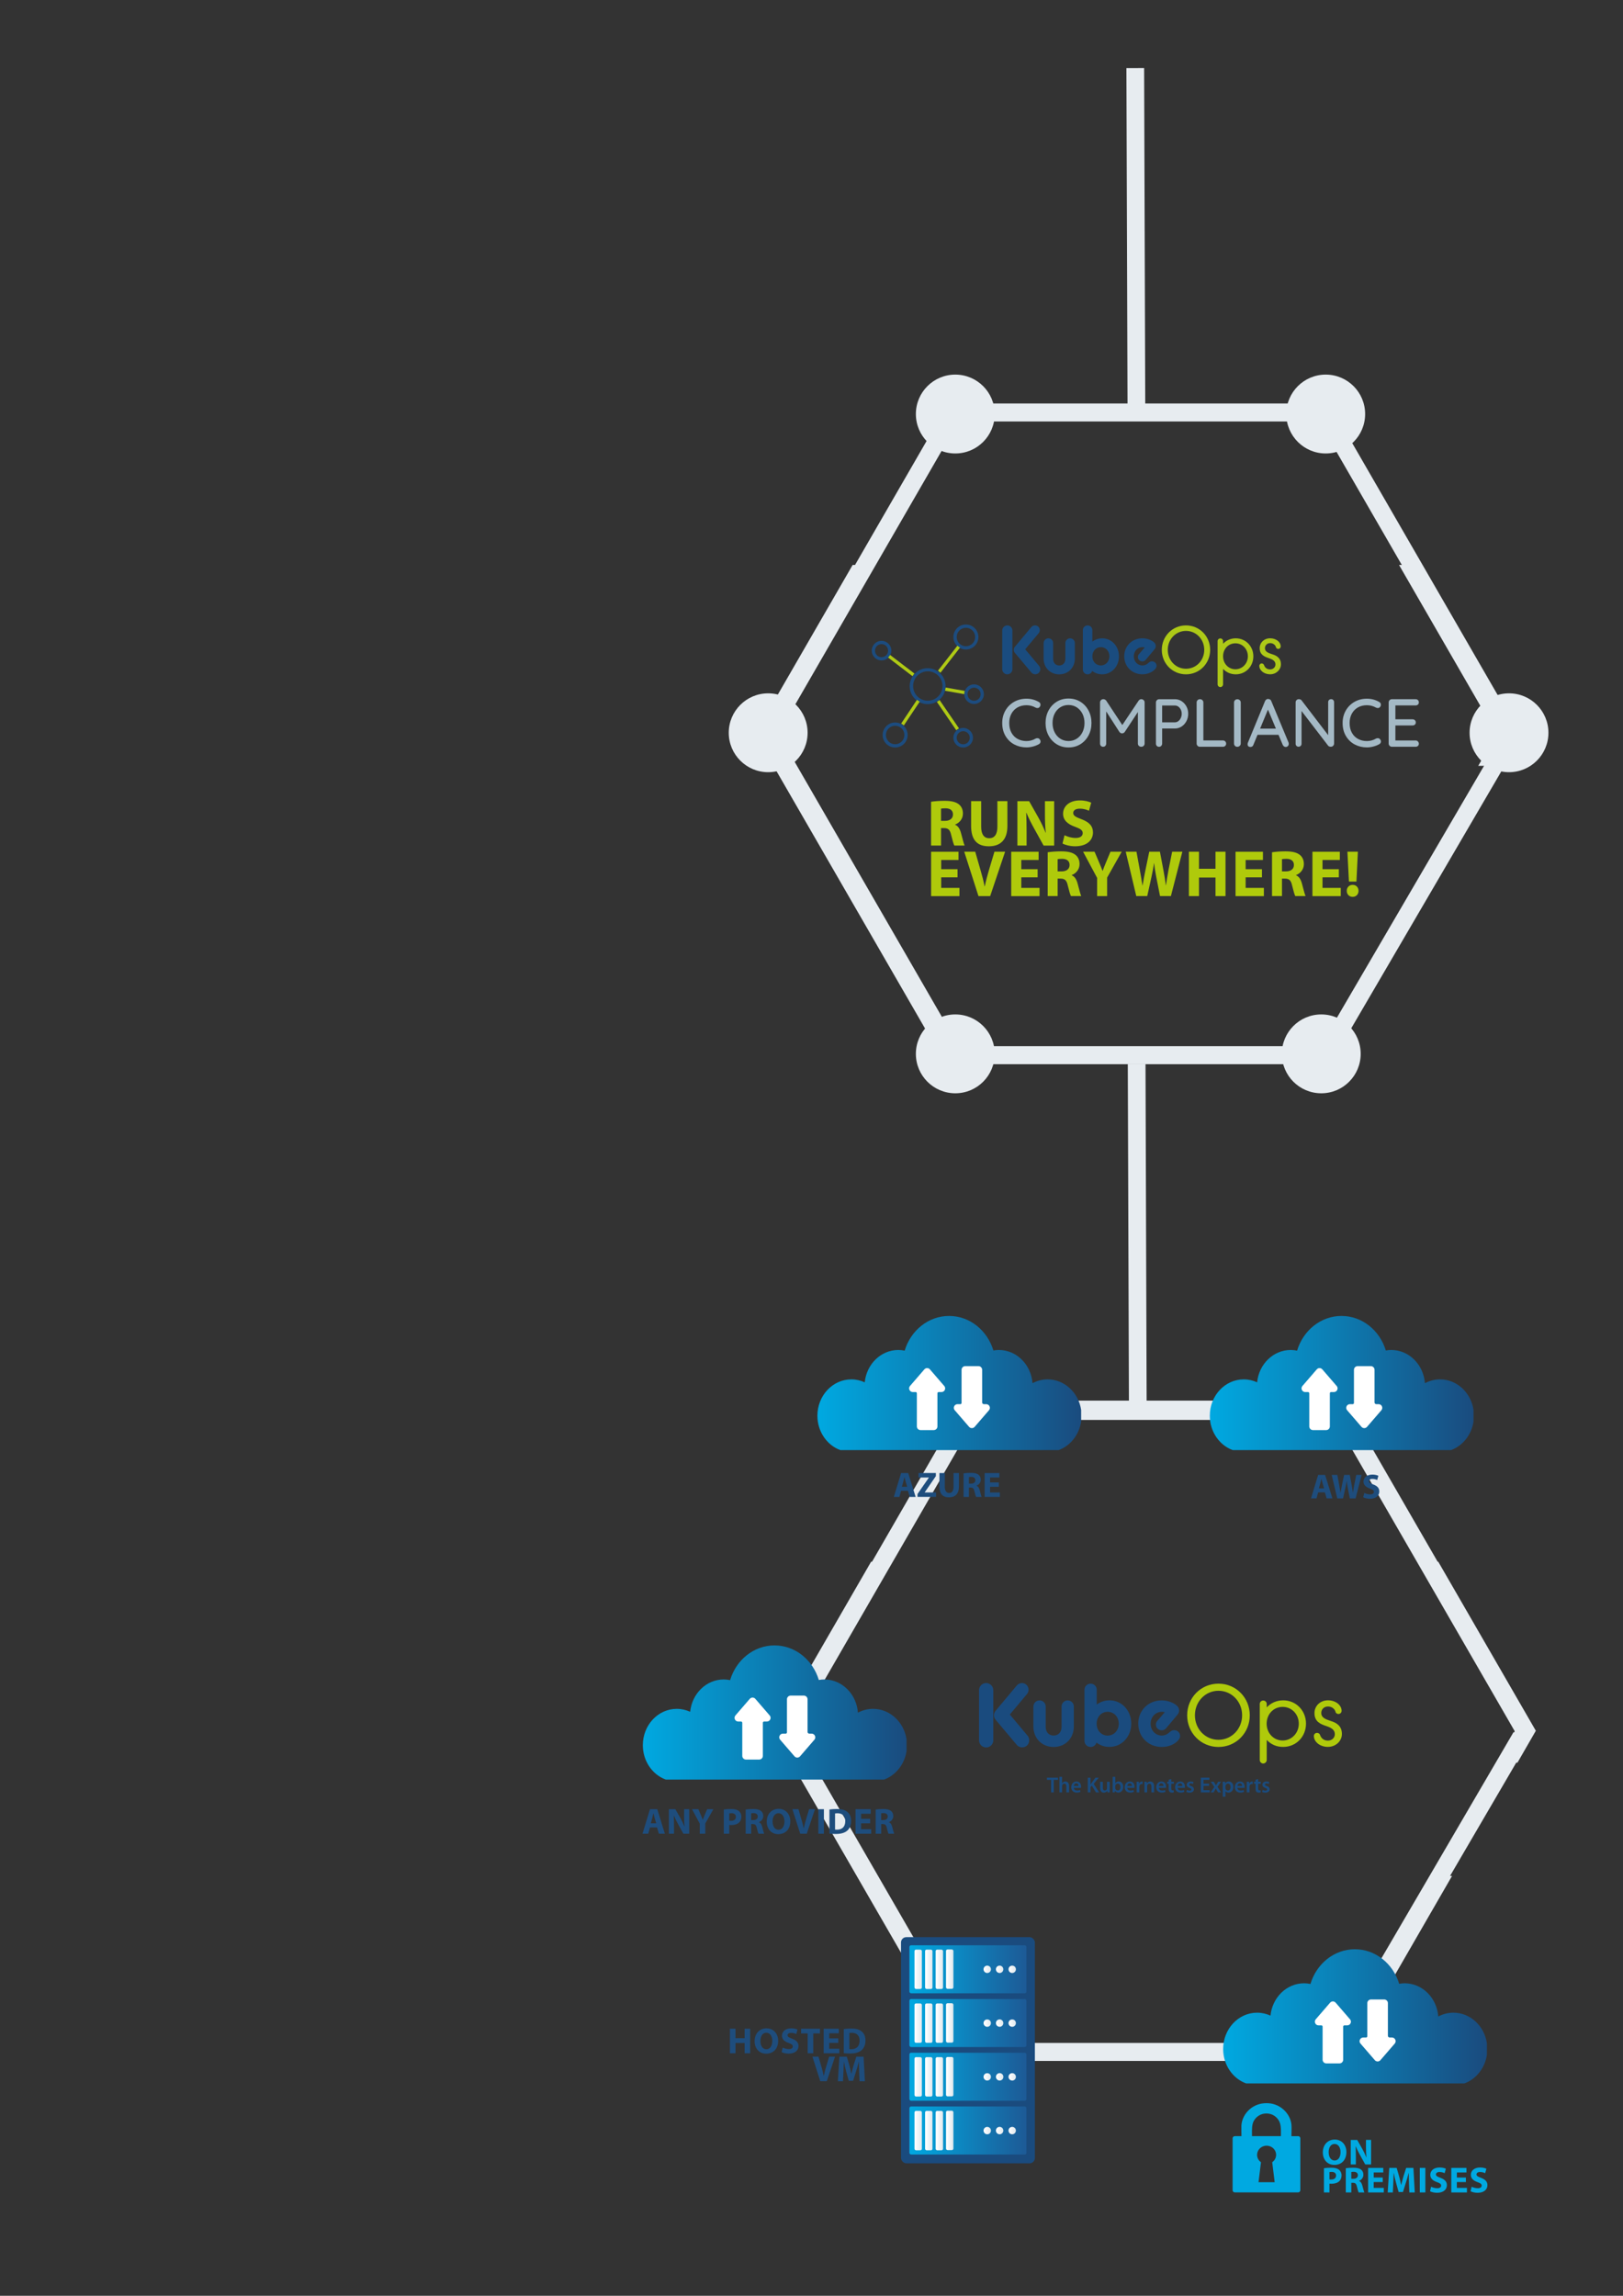 <?xml version="1.0" encoding="UTF-8"?>
<svg id="Ebene_2" data-name="Ebene 2" xmlns="http://www.w3.org/2000/svg" xmlns:xlink="http://www.w3.org/1999/xlink" viewBox="0 0 595.28 841.89">
  <rect x="0" y="0" width="595.28" height="841.89" fill="#333333" stroke="none"/>
  <defs>
    <style>
      .cls-1 {
        fill: url(#linear-gradient-15);
      }

      .cls-2 {
        fill: url(#linear-gradient-13);
      }

      .cls-3 {
        fill: url(#linear-gradient-28);
      }

      .cls-4 {
        fill: #1a4c7f;
      }

      .cls-5 {
        fill: url(#linear-gradient-2);
      }

      .cls-6 {
        fill: url(#linear-gradient-25);
      }

      .cls-7 {
        fill: #afca0b;
      }

      .cls-8 {
        fill: url(#linear-gradient-10);
      }

      .cls-9 {
        fill: url(#Neues_Verlaufsfeld_2-3);
      }

      .cls-10 {
        fill: url(#linear-gradient-12);
      }

      .cls-11 {
        fill: url(#linear-gradient-27);
      }

      .cls-12 {
        stroke: #e7ecf0;
        stroke-width: 6.5px;
      }

      .cls-12, .cls-13, .cls-14 {
        fill: none;
      }

      .cls-12, .cls-14 {
        stroke-miterlimit: 10;
      }

      .cls-15 {
        fill: url(#Neues_Verlaufsfeld_4-4);
      }

      .cls-16 {
        fill: #1a4b7e;
      }

      .cls-17 {
        fill: #fff;
      }

      .cls-18 {
        fill: url(#linear-gradient-26);
      }

      .cls-19 {
        fill: url(#linear-gradient-4);
      }

      .cls-20 {
        fill: url(#Neues_Verlaufsfeld_4-2);
      }

      .cls-21 {
        fill: url(#linear-gradient-3);
      }

      .cls-22 {
        clip-path: url(#clippath-1);
      }

      .cls-23 {
        fill: url(#linear-gradient-5);
      }

      .cls-24 {
        fill: url(#linear-gradient-22);
      }

      .cls-25 {
        fill: url(#linear-gradient-24);
      }

      .cls-26 {
        fill: #afca15;
      }

      .cls-27 {
        fill: url(#linear-gradient-8);
      }

      .cls-28 {
        fill: url(#Neues_Verlaufsfeld_2-4);
      }

      .cls-29 {
        fill: #e7ecf0;
      }

      .cls-30 {
        fill: url(#Neues_Verlaufsfeld_4);
      }

      .cls-31 {
        clip-path: url(#clippath-3);
      }

      .cls-32 {
        fill: #1e4d7d;
      }

      .cls-33 {
        fill: url(#linear-gradient-14);
      }

      .cls-34 {
        fill: #adc917;
      }

      .cls-35 {
        fill: url(#linear-gradient-20);
      }

      .cls-36 {
        fill: url(#linear-gradient-17);
      }

      .cls-37 {
        fill: url(#linear-gradient-7);
      }

      .cls-38 {
        fill: url(#Neues_Verlaufsfeld_2);
      }

      .cls-39 {
        fill: url(#linear-gradient-9);
      }

      .cls-40 {
        fill: url(#linear-gradient-11);
      }

      .cls-41 {
        fill: url(#linear-gradient-19);
      }

      .cls-42 {
        fill: url(#linear-gradient-6);
      }

      .cls-43 {
        fill: url(#linear-gradient-21);
      }

      .cls-44 {
        fill: #1c4c7f;
        fill-rule: evenodd;
      }

      .cls-45 {
        fill: #00a9e1;
      }

      .cls-46 {
        fill: url(#Neues_Verlaufsfeld_2-2);
      }

      .cls-47 {
        clip-path: url(#clippath-2);
      }

      .cls-48 {
        fill: #a4b9c5;
      }

      .cls-14 {
        stroke: #1a4b7e;
        stroke-width: .37px;
      }

      .cls-49 {
        fill: url(#linear-gradient-16);
      }

      .cls-50 {
        fill: url(#linear-gradient);
      }

      .cls-51 {
        fill: url(#linear-gradient-23);
      }

      .cls-52 {
        clip-path: url(#clippath);
      }

      .cls-53 {
        fill: url(#Neues_Verlaufsfeld_4-3);
      }

      .cls-54 {
        fill: url(#linear-gradient-18);
      }
    </style>
    <clipPath id="clippath">
      <path class="cls-13" d="M267.81,616.12c-.76-.16-1.55-.25-2.35-.25-6.4,0-11.66,5.2-12.32,11.86-1.51-.69-3.16-1.08-4.91-1.08-6.88,0-12.45,5.97-12.45,13.33,0,5.85,3.52,10.82,8.42,12.61h80.05c4.29-1.57,7.53-5.59,8.26-10.49v-4.24c-.95-6.35-6.09-11.21-12.3-11.21-1.99,0-3.87.51-5.54,1.4-.51-6.82-5.84-12.18-12.34-12.18-.68,0-1.35.07-2,.19-2.22-7.35-8.65-12.67-16.26-12.67s-14.08,5.35-16.28,12.72"/>
    </clipPath>
    <linearGradient id="Neues_Verlaufsfeld_2" data-name="Neues Verlaufsfeld 2" x1="-122.09" y1="717" x2="-120.99" y2="717" gradientTransform="translate(10975.89 63701.9) scale(87.97 -87.97)" gradientUnits="userSpaceOnUse">
      <stop offset="0" stop-color="#289cd8"/>
      <stop offset="0" stop-color="#00a9e1"/>
      <stop offset="1" stop-color="#1a4b7e"/>
    </linearGradient>
    <clipPath id="clippath-1">
      <path class="cls-13" d="M331.84,495.3c-.76-.16-1.55-.25-2.35-.25-6.4,0-11.66,5.2-12.32,11.86-1.51-.69-3.16-1.08-4.91-1.08-6.88,0-12.45,5.97-12.45,13.33,0,5.85,3.52,10.82,8.42,12.61h80.05c4.29-1.57,7.53-5.59,8.26-10.49v-4.24c-.95-6.35-6.09-11.21-12.3-11.21-1.99,0-3.87.51-5.54,1.4-.51-6.82-5.84-12.18-12.34-12.18-.68,0-1.35.07-2,.19-2.22-7.35-8.65-12.67-16.26-12.67s-14.08,5.35-16.28,12.72"/>
    </clipPath>
    <linearGradient id="Neues_Verlaufsfeld_2-2" data-name="Neues Verlaufsfeld 2" x1="-121.36" y1="718.38" x2="-120.26" y2="718.38" xlink:href="#Neues_Verlaufsfeld_2"/>
    <clipPath id="clippath-2">
      <path class="cls-13" d="M475.76,495.3c-.76-.16-1.55-.25-2.35-.25-6.4,0-11.67,5.2-12.32,11.86-1.51-.69-3.16-1.08-4.91-1.08-6.88,0-12.45,5.97-12.45,13.33,0,5.85,3.52,10.82,8.42,12.61h80.05c4.29-1.57,7.53-5.59,8.26-10.49v-4.24c-.95-6.35-6.09-11.21-12.29-11.21-1.99,0-3.87.51-5.54,1.4-.51-6.82-5.84-12.18-12.34-12.18-.68,0-1.35.07-2,.19-2.22-7.35-8.65-12.67-16.26-12.67s-14.08,5.35-16.28,12.72"/>
    </clipPath>
    <linearGradient id="Neues_Verlaufsfeld_2-3" data-name="Neues Verlaufsfeld 2" x1="-121.21" y1="718.38" x2="-120.11" y2="718.38" gradientTransform="translate(11106.78 63701.9) scale(87.97 -87.97)" xlink:href="#Neues_Verlaufsfeld_2"/>
    <clipPath id="clippath-3">
      <path class="cls-13" d="M480.66,727.54c-.76-.16-1.55-.25-2.35-.25-6.4,0-11.66,5.19-12.32,11.86-1.51-.69-3.16-1.08-4.91-1.08-6.88,0-12.45,5.97-12.45,13.33,0,5.85,3.52,10.82,8.42,12.61h80.06c4.29-1.57,7.53-5.59,8.26-10.49v-4.24c-.95-6.35-6.09-11.21-12.3-11.21-1.99,0-3.87.51-5.54,1.4-.51-6.82-5.84-12.18-12.34-12.18-.68,0-1.35.07-2,.19-2.22-7.35-8.65-12.67-16.26-12.67s-14.08,5.34-16.28,12.72"/>
    </clipPath>
    <linearGradient id="Neues_Verlaufsfeld_2-4" data-name="Neues Verlaufsfeld 2" x1="-121.21" y1="718.14" x2="-120.11" y2="718.14" gradientTransform="translate(11111.23 63913.12) scale(87.97 -87.97)" xlink:href="#Neues_Verlaufsfeld_2"/>
    <linearGradient id="Neues_Verlaufsfeld_4" data-name="Neues Verlaufsfeld 4" x1="333.55" y1="741.87" x2="376.48" y2="741.87" gradientUnits="userSpaceOnUse">
      <stop offset="0" stop-color="#289cd8"/>
      <stop offset="0" stop-color="#00a9e1"/>
      <stop offset="1" stop-color="#1d5a96"/>
    </linearGradient>
    <linearGradient id="Neues_Verlaufsfeld_4-2" data-name="Neues Verlaufsfeld 4" y1="722.16" y2="722.16" xlink:href="#Neues_Verlaufsfeld_4"/>
    <linearGradient id="Neues_Verlaufsfeld_4-3" data-name="Neues Verlaufsfeld 4" y1="781.28" y2="781.28" xlink:href="#Neues_Verlaufsfeld_4"/>
    <linearGradient id="Neues_Verlaufsfeld_4-4" data-name="Neues Verlaufsfeld 4" y1="761.57" y2="761.57" xlink:href="#Neues_Verlaufsfeld_4"/>
    <linearGradient id="linear-gradient" x1="335.42" y1="722.16" x2="338.12" y2="722.16" gradientUnits="userSpaceOnUse">
      <stop offset=".06" stop-color="#fff"/>
      <stop offset="1" stop-color="#dfe8ed"/>
    </linearGradient>
    <linearGradient id="linear-gradient-2" x1="339.3" x2="342.01" xlink:href="#linear-gradient"/>
    <linearGradient id="linear-gradient-3" x1="343.18" x2="345.89" xlink:href="#linear-gradient"/>
    <linearGradient id="linear-gradient-4" x1="369.9" y1="722.17" x2="372.61" y2="722.17" xlink:href="#linear-gradient"/>
    <linearGradient id="linear-gradient-5" x1="365.3" y1="722.16" x2="368.01" y2="722.16" xlink:href="#linear-gradient"/>
    <linearGradient id="linear-gradient-6" x1="360.74" y1="722.16" x2="363.45" y2="722.16" xlink:href="#linear-gradient"/>
    <linearGradient id="linear-gradient-7" x1="346.98" y1="722.1" x2="349.68" y2="722.1" xlink:href="#linear-gradient"/>
    <linearGradient id="linear-gradient-8" y1="741.9" y2="741.9" xlink:href="#linear-gradient"/>
    <linearGradient id="linear-gradient-9" x1="339.3" y1="741.9" x2="342.01" y2="741.9" xlink:href="#linear-gradient"/>
    <linearGradient id="linear-gradient-10" x1="343.18" y1="741.9" x2="345.89" y2="741.9" xlink:href="#linear-gradient"/>
    <linearGradient id="linear-gradient-11" x1="369.9" y1="741.91" x2="372.61" y2="741.91" xlink:href="#linear-gradient"/>
    <linearGradient id="linear-gradient-12" x1="365.3" y1="741.9" x2="368.01" y2="741.9" xlink:href="#linear-gradient"/>
    <linearGradient id="linear-gradient-13" x1="360.74" y1="741.91" x2="363.45" y2="741.91" xlink:href="#linear-gradient"/>
    <linearGradient id="linear-gradient-14" x1="346.98" y1="741.83" x2="349.68" y2="741.83" xlink:href="#linear-gradient"/>
    <linearGradient id="linear-gradient-15" y1="761.6" y2="761.6" xlink:href="#linear-gradient"/>
    <linearGradient id="linear-gradient-16" x1="339.3" y1="761.6" x2="342.01" y2="761.6" xlink:href="#linear-gradient"/>
    <linearGradient id="linear-gradient-17" x1="343.18" y1="761.6" x2="345.89" y2="761.6" xlink:href="#linear-gradient"/>
    <linearGradient id="linear-gradient-18" x1="369.9" y1="761.6" x2="372.61" y2="761.6" xlink:href="#linear-gradient"/>
    <linearGradient id="linear-gradient-19" x1="365.3" y1="761.6" x2="368.01" y2="761.6" xlink:href="#linear-gradient"/>
    <linearGradient id="linear-gradient-20" x1="360.74" y1="761.61" x2="363.45" y2="761.61" xlink:href="#linear-gradient"/>
    <linearGradient id="linear-gradient-21" x1="346.98" y1="761.54" x2="349.68" y2="761.54" xlink:href="#linear-gradient"/>
    <linearGradient id="linear-gradient-22" y1="781.31" y2="781.31" xlink:href="#linear-gradient"/>
    <linearGradient id="linear-gradient-23" x1="339.3" y1="781.31" x2="342.01" y2="781.31" xlink:href="#linear-gradient"/>
    <linearGradient id="linear-gradient-24" x1="343.18" y1="781.31" x2="345.89" y2="781.31" xlink:href="#linear-gradient"/>
    <linearGradient id="linear-gradient-25" x1="369.9" y1="781.31" x2="372.61" y2="781.31" xlink:href="#linear-gradient"/>
    <linearGradient id="linear-gradient-26" x1="365.3" y1="781.31" x2="368.01" y2="781.31" xlink:href="#linear-gradient"/>
    <linearGradient id="linear-gradient-27" x1="360.74" y1="781.31" x2="363.45" y2="781.31" xlink:href="#linear-gradient"/>
    <linearGradient id="linear-gradient-28" x1="346.98" y1="781.24" x2="349.68" y2="781.24" xlink:href="#linear-gradient"/>
  </defs>
  <g id="Ebene_2-2" data-name="Ebene 2">
    <g id="Ebene_3" data-name="Ebene 3">
      <polygon class="cls-29" points="346.83 388.47 277.88 269.04 347.79 147.97 487.59 147.97 556.54 267.4 550.83 270.69 483.78 154.57 351.59 154.57 285.5 269.04 352.55 385.17 346.83 388.47"/>
      <circle class="cls-29" cx="350.38" cy="151.83" r="14.46"/>
      <circle class="cls-29" cx="281.75" cy="268.71" r="14.46"/>
      <circle class="cls-29" cx="286.78" cy="634.36" r="14.46"/>
      <circle class="cls-29" cx="553.47" cy="268.71" r="14.46"/>
      <circle class="cls-29" cx="486.24" cy="151.83" r="14.46"/>
      <circle class="cls-29" cx="350.38" cy="386.46" r="14.46"/>
      <polygon class="cls-29" points="351.62 530.25 357.41 520.22 489.6 520.22 495.39 530.25 503.01 530.25 493.41 513.62 353.6 513.62 344 530.25 351.62 530.25"/>
      <g>
        <polygon class="cls-29" points="548.95 646.38 556.57 646.38 563.31 634.69 527.52 572.7 519.9 572.7 555.69 634.69 548.95 646.38"/>
        <polygon class="cls-29" points="524.96 687.92 489.6 749.17 357.41 749.17 291.32 634.69 327.12 572.7 319.5 572.7 283.7 634.69 353.6 755.77 493.41 755.77 532.58 687.92 524.96 687.92"/>
      </g>
      <circle class="cls-29" cx="484.61" cy="386.46" r="14.46"/>
      <g>
        <polygon class="cls-29" points="542.18 280.85 549.8 280.85 556.54 269.17 520.75 207.17 513.13 207.17 548.93 269.17 542.18 280.85"/>
        <polygon class="cls-29" points="482.83 383.65 482.83 383.65 350.65 383.65 284.56 269.17 320.35 207.17 312.73 207.17 276.94 269.17 346.84 390.25 486.64 390.25 479.73 387.87 482.83 383.65"/>
      </g>
      <line class="cls-12" x1="416.39" y1="24.95" x2="416.81" y2="151.52"/>
      <line class="cls-12" x1="416.9" y1="390.25" x2="417.32" y2="516.81"/>
      <line class="cls-12" x1="495.16" y1="744.28" x2="557.93" y2="636.84"/>
      <line class="cls-12" x1="488.78" y1="382.33" x2="551.55" y2="274.89"/>
      <polygon class="cls-29" points="352.72 754.61 283.77 635.18 353.67 514.11 493.47 514.11 562.42 633.53 556.71 636.83 489.66 520.71 357.48 520.71 291.39 635.18 358.43 751.31 352.72 754.61"/>
      <g>
        <g class="cls-52">
          <rect class="cls-38" x="235.77" y="603.39" width="96.74" height="49.2"/>
        </g>
        <path class="cls-17" d="M282.3,629.07l-5.26-6.09c-.54-.62-1.5-.62-2.04,0l-5.26,6.09c-.75.87-.13,2.23,1.02,2.23h1.04c.25,0,.45.2.45.45v12.15c0,.74.6,1.35,1.35,1.35h4.85c.74,0,1.35-.6,1.35-1.35v-12.15c0-.25.2-.45.45-.45h1.04c1.15,0,1.77-1.35,1.02-2.23"/>
        <path class="cls-17" d="M286.14,637.97l5.26,6.09c.54.62,1.5.62,2.04,0l5.26-6.09c.75-.87.13-2.23-1.02-2.23h-.85c-.35,0-.64-.28-.64-.64v-11.96c0-.74-.6-1.35-1.35-1.35h-4.85c-.74,0-1.35.6-1.35,1.35v12.15c0,.25-.2.45-.45.45h-1.04c-1.15,0-1.77,1.35-1.02,2.23"/>
      </g>
    </g>
    <g id="Ebene_1" data-name="Ebene 1">
      <g>
        <path class="cls-16" d="M365.28,630.5c-.26-.33-.54-.82-.54-1.48,0-.61.23-1.1.51-1.46l7.83-9.36c.41-.51,1.1-.82,1.74-.82,1.25,0,2.25,1,2.25,2.25,0,.61-.2,1.07-.54,1.48l-6.39,7.62,6.62,7.9c.41.51.54,1.02.54,1.59,0,1.36-1.07,2.38-2.38,2.38-.72,0-1.38-.28-1.87-.87l-7.77-9.23ZM359.27,619.81c0-1.33,1.1-2.43,2.43-2.43s2.43,1.1,2.43,2.43v18.39c0,1.33-1.1,2.43-2.43,2.43s-2.43-1.1-2.43-2.43v-18.39Z"/>
        <path class="cls-14" d="M365.28,630.5c-.26-.33-.54-.82-.54-1.48,0-.61.23-1.1.51-1.46l7.83-9.36c.41-.51,1.1-.82,1.74-.82,1.25,0,2.25,1,2.25,2.25,0,.61-.2,1.07-.54,1.48l-6.39,7.62,6.62,7.9c.41.51.54,1.02.54,1.59,0,1.36-1.07,2.38-2.38,2.38-.72,0-1.38-.28-1.87-.87l-7.77-9.23ZM359.27,619.81c0-1.33,1.1-2.43,2.43-2.43s2.43,1.1,2.43,2.43v18.39c0,1.33-1.1,2.43-2.43,2.43s-2.43-1.1-2.43-2.43v-18.39Z"/>
        <path class="cls-16" d="M379.04,625.8c0-1.25,1-2.25,2.25-2.25s2.25,1,2.25,2.25v7.42c0,2.1,1.28,3.22,2.91,3.22s2.91-1.13,2.91-3.22v-7.42c0-1.25,1-2.25,2.25-2.25s2.25,1,2.25,2.25v7.26c0,4.55-3.25,7.57-7.42,7.57s-7.42-3.04-7.42-7.57v-7.26Z"/>
        <path class="cls-16" d="M410.34,632.09c0-2.48-1.76-4.35-4.07-4.35s-3.96,1.82-4.04,4.19v.36c.08,2.43,1.82,4.17,4.04,4.17,2.3-.03,4.07-1.87,4.07-4.37M402.16,639.02c-.26.95-1.12,1.61-2.15,1.61-1.25,0-2.25-1-2.25-2.25v-18.72c0-1.25,1-2.25,2.25-2.25s2.25,1,2.25,2.25v5.42c1.28-.97,2.92-1.56,4.68-1.56,4.55,0,7.98,3.79,7.98,8.54s-3.43,8.54-7.98,8.54c-1.82.03-3.45-.56-4.78-1.59"/>
        <path class="cls-16" d="M417.48,632.09c0-4.78,3.61-8.54,8.62-8.54,2.63,0,4.65,1.1,5.55,1.94.51.46.82,1.1.82,1.74,0,.54-.15,1.02-.61,1.59l-4.17,4.96c-.46.51-.95.74-1.56.74-1.23,0-2.17-.87-2.17-2.07,0-.49.13-.97.49-1.36l2.76-3.2c-.23-.1-.77-.15-1.12-.15-2.3,0-4.07,1.94-4.07,4.35s1.74,4.35,4.07,4.35c1.2,0,1.99-.49,2.56-.95.64-.54,1.1-1.02,1.97-1.02,1.25,0,2.22.9,2.22,2.17,0,.46-.23,1-.64,1.48-1.1,1.33-3.33,2.51-6.09,2.51-4.96,0-8.62-3.73-8.62-8.54"/>
        <path class="cls-7" d="M455.58,629.02c0-5.04-3.84-9-8.67-9s-8.64,3.96-8.64,9,3.81,8.98,8.64,8.98,8.67-3.99,8.67-8.98M435.43,629.02c0-6.5,5.06-11.61,11.48-11.61s11.48,5.14,11.48,11.61-5.06,11.61-11.48,11.61-11.48-5.14-11.48-11.61"/>
        <path class="cls-7" d="M476.37,632.09c0-3.48-2.61-6.16-5.91-6.16s-5.75,2.56-5.88,5.91v.51c.13,3.35,2.63,5.91,5.88,5.91s5.91-2.69,5.91-6.16M464.61,638.05v7.31c0,.74-.59,1.33-1.28,1.33-.74,0-1.28-.59-1.28-1.33v-20.48c0-.72.54-1.28,1.28-1.28s1.28.59,1.28,1.28v1.23c1.48-1.59,3.61-2.58,6.04-2.58,4.73,0,8.36,3.78,8.36,8.54s-3.61,8.54-8.36,8.54c-2.43.03-4.55-.95-6.04-2.56"/>
        <path class="cls-7" d="M483.07,635.46c.41,0,.95.26,1.1.77.28.9,1.12,2.07,2.86,2.07,1.56,0,2.56-1.13,2.56-2.35,0-1.61-1.28-2.35-2.99-2.94-2.23-.74-4.48-1.61-4.48-4.81,0-2.63,2.1-4.68,4.96-4.68,2.71,0,4.99,1.69,4.99,3.86,0,.64-.51,1.15-1.15,1.15-.36,0-.95-.15-1.12-.9-.23-.84-1.2-1.84-2.71-1.84-1.59,0-2.48,1.13-2.48,2.38,0,1.71,1.56,2.3,3.45,2.92,2.02.61,4.12,1.74,4.12,4.78,0,2.56-2.2,4.73-5.14,4.73s-5.14-1.89-5.14-3.99c0-.64.51-1.15,1.18-1.15"/>
        <polygon class="cls-16" points="385.52 652.71 383.98 652.71 383.98 651.88 388.06 651.88 388.06 652.71 386.5 652.71 386.5 657.29 385.52 657.29 385.52 652.71"/>
        <path class="cls-16" d="M388.57,651.58h.99v2.33h.02c.12-.18.29-.34.49-.44.2-.11.43-.18.68-.18.67,0,1.36.44,1.36,1.69v2.3h-.99v-2.2c0-.56-.21-.99-.75-.99-.38,0-.66.26-.77.55-.03.09-.04.19-.04.3v2.34h-.99v-5.7Z"/>
        <path class="cls-16" d="M395.57,654.92c0-.36-.15-.95-.81-.95-.61,0-.87.55-.91.95h1.72ZM393.86,655.61c.02.71.58,1.01,1.2,1.01.46,0,.78-.07,1.08-.18l.15.67c-.34.14-.8.25-1.36.25-1.27,0-2.01-.78-2.01-1.97,0-1.08.66-2.1,1.91-2.1s1.68,1.04,1.68,1.9c0,.18-.02.33-.03.42h-2.61Z"/>
        <path class="cls-16" d="M398.99,651.88h.98v2.49h.02c.13-.21.26-.4.39-.59l1.42-1.9h1.21l-1.86,2.3,1.98,3.1h-1.16l-1.52-2.48-.49.58v1.9h-.98v-5.4Z"/>
        <path class="cls-16" d="M407.01,656.12c0,.47.02.85.03,1.17h-.86l-.05-.58h-.02c-.17.27-.55.67-1.26.67s-1.35-.42-1.35-1.7v-2.29h.99v2.13c0,.65.21,1.07.73,1.07.4,0,.66-.27.75-.53.04-.08.06-.19.06-.3v-2.36h.99v2.73Z"/>
        <path class="cls-16" d="M409.06,655.67c0,.08,0,.16.02.23.1.4.45.69.87.69.62,0,.99-.49.99-1.28,0-.69-.33-1.25-.99-1.25-.4,0-.77.29-.87.72-.02.07-.03.16-.03.26v.63ZM408.08,651.58h.99v2.33h.02c.24-.38.67-.63,1.25-.63.95,0,1.64.79,1.63,1.98,0,1.4-.89,2.1-1.77,2.1-.5,0-.95-.19-1.23-.67h-.02l-.05.58h-.84c.02-.26.03-.7.03-1.09v-4.61Z"/>
        <path class="cls-16" d="M415.18,654.92c0-.36-.15-.95-.81-.95-.61,0-.87.55-.91.95h1.72ZM413.47,655.61c.02.71.58,1.01,1.2,1.01.46,0,.78-.07,1.08-.18l.14.67c-.34.14-.8.25-1.36.25-1.27,0-2.01-.78-2.01-1.97,0-1.08.66-2.1,1.91-2.1s1.68,1.04,1.68,1.9c0,.18-.02.33-.03.42h-2.61Z"/>
        <path class="cls-16" d="M416.91,654.64c0-.53,0-.91-.03-1.26h.85l.04.74h.02c.19-.55.65-.83,1.07-.83.1,0,.15,0,.23.02v.92c-.09-.02-.18-.02-.3-.02-.47,0-.79.3-.88.75-.02.09-.02.19-.02.3v2.03h-.99v-2.65Z"/>
        <path class="cls-16" d="M419.76,654.54c0-.45-.02-.83-.03-1.16h.86l.05.58h.02c.18-.3.6-.67,1.25-.67s1.39.44,1.39,1.68v2.32h-.99v-2.2c0-.56-.21-.99-.75-.99-.39,0-.67.28-.77.58-.03.08-.05.2-.05.31v2.3h-.99v-2.74Z"/>
        <path class="cls-16" d="M426.76,654.92c0-.36-.15-.95-.81-.95-.61,0-.87.55-.91.95h1.72ZM425.04,655.61c.02.71.58,1.01,1.2,1.01.46,0,.78-.07,1.08-.18l.14.67c-.34.14-.8.25-1.36.25-1.27,0-2.01-.78-2.01-1.97,0-1.08.66-2.1,1.91-2.1s1.68,1.04,1.68,1.9c0,.18-.02.33-.03.42h-2.61Z"/>
        <path class="cls-16" d="M429.61,652.38v1h.94v.74h-.94v1.72c0,.48.13.72.51.72.18,0,.27,0,.38-.04l.02.75c-.14.06-.41.1-.71.1-.37,0-.67-.12-.85-.32-.22-.22-.31-.58-.31-1.1v-1.83h-.55v-.74h.55v-.73l.97-.27Z"/>
        <path class="cls-16" d="M433.66,654.92c0-.36-.15-.95-.81-.95-.61,0-.87.55-.91.95h1.72ZM431.95,655.61c.02.71.58,1.01,1.2,1.01.46,0,.78-.07,1.08-.18l.15.67c-.34.14-.8.25-1.36.25-1.27,0-2.01-.78-2.01-1.97,0-1.08.66-2.1,1.91-2.1s1.68,1.04,1.68,1.9c0,.18-.02.33-.03.42h-2.61Z"/>
        <path class="cls-16" d="M435.35,656.37c.22.14.64.29.99.29.43,0,.63-.18.63-.44s-.16-.39-.64-.57c-.76-.26-1.08-.67-1.08-1.14,0-.69.57-1.22,1.48-1.22.43,0,.81.1,1.04.23l-.2.69c-.16-.1-.48-.22-.83-.22s-.55.18-.55.42.18.36.68.55c.71.25,1.03.61,1.04,1.19,0,.71-.55,1.23-1.59,1.23-.47,0-.9-.11-1.19-.27l.2-.72Z"/>
        <polygon class="cls-16" points="443.45 654.89 441.41 654.89 441.41 656.48 443.69 656.48 443.69 657.29 440.43 657.29 440.43 651.88 443.57 651.88 443.57 652.69 441.41 652.69 441.41 654.09 443.45 654.09 443.45 654.89"/>
        <path class="cls-16" d="M445.17,653.38l.47.74c.13.2.24.4.35.6h.02c.12-.22.23-.42.35-.62l.43-.72h1.07l-1.31,1.87,1.33,2.04h-1.12l-.47-.79c-.13-.21-.24-.42-.35-.63h-.02c-.11.22-.23.42-.35.64l-.46.78h-1.08l1.35-2-1.31-1.91h1.1Z"/>
        <path class="cls-16" d="M449.46,655.65c0,.1,0,.18.02.27.1.4.45.69.87.69.63,0,.99-.52.99-1.29,0-.69-.34-1.25-.97-1.25-.41,0-.79.3-.89.73-.02.08-.03.17-.03.25v.6ZM448.48,654.68c0-.51-.02-.93-.03-1.3h.87l.05.6h.02c.29-.44.75-.69,1.34-.69.9,0,1.64.77,1.64,1.99,0,1.41-.89,2.09-1.78,2.09-.49,0-.9-.21-1.1-.52h-.02v2.02h-.99v-4.19Z"/>
        <path class="cls-16" d="M455.58,654.92c0-.36-.15-.95-.81-.95-.61,0-.87.55-.91.95h1.72ZM453.86,655.61c.02.71.58,1.01,1.2,1.01.46,0,.78-.07,1.08-.18l.14.67c-.34.14-.8.25-1.36.25-1.27,0-2.01-.78-2.01-1.97,0-1.08.66-2.1,1.91-2.1s1.68,1.04,1.68,1.9c0,.18-.02.33-.03.42h-2.61Z"/>
        <path class="cls-16" d="M457.3,654.64c0-.53,0-.91-.03-1.26h.85l.04.74h.02c.19-.55.65-.83,1.07-.83.1,0,.15,0,.23.02v.92c-.09-.02-.18-.02-.3-.02-.47,0-.79.3-.88.75-.02.09-.02.19-.02.3v2.03h-.99v-2.65Z"/>
        <path class="cls-16" d="M461.47,652.38v1h.94v.74h-.94v1.72c0,.48.13.72.51.72.18,0,.27,0,.38-.04l.02.75c-.14.06-.41.1-.71.1-.37,0-.67-.12-.85-.32-.22-.22-.31-.58-.31-1.1v-1.83h-.55v-.74h.55v-.73l.97-.27Z"/>
        <path class="cls-16" d="M463.12,656.37c.22.14.64.29.99.29.43,0,.63-.18.63-.44s-.16-.39-.64-.57c-.76-.26-1.08-.67-1.08-1.14,0-.69.57-1.22,1.48-1.22.43,0,.81.1,1.04.23l-.2.69c-.16-.1-.48-.22-.83-.22s-.55.18-.55.42.18.36.68.55c.71.25,1.03.61,1.04,1.19,0,.71-.55,1.23-1.59,1.23-.47,0-.9-.11-1.19-.27l.2-.72Z"/>
      </g>
      <g>
        <g class="cls-22">
          <rect class="cls-46" x="299.81" y="482.57" width="96.74" height="49.2"/>
        </g>
        <path class="cls-17" d="M346.33,508.25l-5.26-6.09c-.54-.62-1.5-.62-2.04,0l-5.26,6.09c-.75.87-.13,2.23,1.02,2.23h1.04c.25,0,.45.2.45.45v12.15c0,.74.6,1.35,1.35,1.35h4.85c.74,0,1.35-.6,1.35-1.35v-12.15c0-.25.2-.45.45-.45h1.04c1.15,0,1.77-1.35,1.02-2.23"/>
        <path class="cls-17" d="M350.18,517.15l5.26,6.09c.54.62,1.5.62,2.04,0l5.26-6.09c.75-.87.13-2.23-1.02-2.23h-.85c-.35,0-.64-.28-.64-.64v-11.96c0-.74-.6-1.35-1.35-1.35h-4.85c-.74,0-1.35.6-1.35,1.35v12.15c0,.25-.2.45-.45.45h-1.04c-1.15,0-1.77,1.35-1.02,2.23"/>
      </g>
      <g class="cls-47">
        <rect class="cls-9" x="443.73" y="482.57" width="96.73" height="49.2"/>
      </g>
      <path class="cls-17" d="M490.26,508.25l-5.26-6.09c-.54-.62-1.5-.62-2.04,0l-5.26,6.09c-.75.87-.13,2.23,1.02,2.23h1.04c.25,0,.45.2.45.45v12.15c0,.74.6,1.35,1.35,1.35h4.85c.74,0,1.35-.6,1.35-1.35v-12.15c0-.25.2-.45.45-.45h1.04c1.15,0,1.77-1.35,1.02-2.23"/>
      <path class="cls-17" d="M494.1,517.15l5.26,6.09c.54.62,1.5.62,2.04,0l5.26-6.09c.75-.87.13-2.23-1.02-2.23h-.85c-.35,0-.64-.28-.64-.64v-11.96c0-.74-.6-1.35-1.35-1.35h-4.85c-.74,0-1.35.6-1.35,1.35v12.15c0,.25-.2.45-.45.45h-1.04c-1.15,0-1.77,1.35-1.02,2.23"/>
      <g>
        <g class="cls-31">
          <rect class="cls-28" x="448.63" y="714.82" width="96.74" height="49.2"/>
        </g>
        <path class="cls-17" d="M495.15,740.49l-5.26-6.09c-.54-.62-1.5-.62-2.04,0l-5.26,6.09c-.75.87-.13,2.23,1.02,2.23h1.04c.25,0,.45.2.45.45v12.15c0,.74.6,1.35,1.35,1.35h4.85c.74,0,1.35-.6,1.35-1.35v-12.15c0-.25.2-.45.45-.45h1.04c1.15,0,1.77-1.35,1.02-2.23"/>
        <path class="cls-17" d="M499,749.4l5.26,6.09c.54.62,1.5.62,2.04,0l5.26-6.09c.75-.87.13-2.23-1.02-2.23h-.85c-.35,0-.64-.28-.64-.64v-11.96c0-.74-.6-1.35-1.35-1.35h-4.85c-.74,0-1.35.6-1.35,1.35v12.15c0,.25-.2.45-.45.45h-1.04c-1.15,0-1.77,1.35-1.02,2.23"/>
        <g>
          <path class="cls-45" d="M493.83,789.15c0,2.95-1.79,4.74-4.42,4.74s-4.23-2.02-4.23-4.58c0-2.7,1.72-4.71,4.38-4.71s4.27,2.07,4.27,4.55ZM487.33,789.27c0,1.76.83,3.01,2.19,3.01s2.16-1.31,2.16-3.06c0-1.62-.77-3.01-2.18-3.01s-2.18,1.31-2.18,3.06Z"/>
          <path class="cls-45" d="M495.42,793.74v-9h2.38l1.87,3.3c.53.95,1.07,2.07,1.47,3.08h.04c-.13-1.19-.17-2.4-.17-3.77v-2.62h1.87v9h-2.14l-1.92-3.47c-.53-.96-1.12-2.12-1.56-3.18h-.04c.05,1.2.08,2.47.08,3.94v2.71h-1.87Z"/>
        </g>
        <g>
          <path class="cls-45" d="M485.59,795.11c.63-.11,1.51-.19,2.75-.19s2.15.24,2.75.72c.57.45.96,1.2.96,2.08s-.29,1.63-.83,2.14c-.69.65-1.72.95-2.92.95-.27,0-.51-.01-.69-.04v3.22h-2.02v-8.88ZM487.61,799.2c.17.04.39.05.68.05,1.08,0,1.75-.55,1.75-1.47,0-.83-.57-1.32-1.59-1.32-.41,0-.69.04-.84.08v2.66Z"/>
          <path class="cls-45" d="M493.61,795.11c.65-.11,1.63-.19,2.71-.19,1.33,0,2.27.2,2.91.71.53.43.83,1.06.83,1.88,0,1.15-.81,1.94-1.59,2.22v.04c.63.25.97.85,1.2,1.68.28,1.01.56,2.19.74,2.54h-2.08c-.15-.27-.36-.99-.63-2.1-.24-1.12-.63-1.43-1.46-1.44h-.61v3.54h-2.02v-8.88ZM495.62,798.98h.8c1.01,0,1.62-.51,1.62-1.29,0-.83-.56-1.24-1.5-1.26-.49,0-.77.04-.92.07v2.48Z"/>
          <path class="cls-45" d="M507.15,800.18h-3.31v2.14h3.7v1.67h-5.74v-9h5.56v1.67h-3.51v1.87h3.31v1.66Z"/>
          <path class="cls-45" d="M516.79,800.54c-.04-1.08-.08-2.39-.08-3.7h-.04c-.28,1.15-.65,2.43-1,3.49l-1.1,3.51h-1.59l-.96-3.47c-.29-1.07-.6-2.35-.81-3.53h-.03c-.05,1.22-.09,2.6-.16,3.73l-.16,3.42h-1.88l.57-9h2.71l.88,3.01c.28,1.03.56,2.16.76,3.22h.04c.25-1.04.56-2.23.85-3.23l.96-2.99h2.66l.49,9h-1.99l-.13-3.45Z"/>
          <path class="cls-45" d="M522.79,794.99v9h-2.04v-9h2.04Z"/>
          <path class="cls-45" d="M524.89,801.89c.55.28,1.39.56,2.26.56.94,0,1.43-.39,1.43-.97s-.43-.88-1.51-1.27c-1.5-.52-2.47-1.35-2.47-2.66,0-1.54,1.28-2.71,3.41-2.71,1.01,0,1.76.21,2.3.45l-.45,1.64c-.36-.17-1-.43-1.88-.43s-1.31.4-1.31.87c0,.57.51.83,1.67,1.27,1.59.59,2.34,1.42,2.34,2.68,0,1.51-1.16,2.8-3.63,2.8-1.03,0-2.04-.28-2.55-.56l.41-1.68Z"/>
          <path class="cls-45" d="M537.65,800.18h-3.31v2.14h3.7v1.67h-5.74v-9h5.56v1.67h-3.51v1.87h3.31v1.66Z"/>
          <path class="cls-45" d="M539.76,801.89c.55.28,1.39.56,2.26.56.94,0,1.43-.39,1.43-.97s-.43-.88-1.51-1.27c-1.5-.52-2.47-1.35-2.47-2.66,0-1.54,1.28-2.71,3.41-2.71,1.01,0,1.76.21,2.3.45l-.45,1.64c-.36-.17-1-.43-1.88-.43s-1.31.4-1.31.87c0,.57.51.83,1.67,1.27,1.59.59,2.34,1.42,2.34,2.68,0,1.51-1.16,2.8-3.63,2.8-1.03,0-2.04-.28-2.55-.56l.41-1.68Z"/>
        </g>
        <path class="cls-45" d="M469.8,783.28s0,.04,0,.06h-10.6c0-.13,0-.27,0-.4-.03-2.23-.06-3.99.74-5.31.96-1.6,2.55-2.54,4.37-2.6.06,0,.13,0,.19,0,1.85,0,3.47.9,4.47,2.46.91,1.43.88,3.26.84,5.79M467.51,800.23h-5.91l.9-7.32c-.87-.61-1.43-1.6-1.43-2.71,0-1.85,1.56-3.36,3.49-3.36s3.49,1.5,3.49,3.36c0,1.12-.57,2.1-1.43,2.71l.9,7.32ZM476.14,783.35c-.09,0-2.25,0-2.38,0-.03,0-.07,0-.1,0,0-.52.09-3.16.02-4.03-.32-4.2-3.98-7.73-8.34-8.04-.27-.02-.55-.03-.81-.03-2.38,0-4.46.76-6.21,2.27-1.73,1.49-2.85,3.68-3,5.85-.05.78.02,3.43.02,3.97h-2.41c-.46,0-.84.36-.84.8v19.04c0,.44.37.8.84.8h23.16c.46,0,.84-.36.84-.8v-19.04c0-.42-.34-.77-.77-.8"/>
      </g>
      <g>
        <path class="cls-32" d="M269.76,743.96v3.46h3.35v-3.46h2.03v9h-2.03v-3.77h-3.35v3.77h-2.04v-9h2.04Z"/>
        <path class="cls-32" d="M285.42,748.36c0,2.95-1.79,4.74-4.42,4.74s-4.23-2.02-4.23-4.58c0-2.7,1.72-4.71,4.38-4.71s4.27,2.07,4.27,4.55ZM278.91,748.48c0,1.76.83,3.01,2.19,3.01s2.16-1.31,2.16-3.06c0-1.62-.77-3.01-2.18-3.01s-2.18,1.31-2.18,3.06Z"/>
        <path class="cls-32" d="M287.09,750.86c.55.28,1.39.56,2.26.56.94,0,1.43-.39,1.43-.97s-.43-.88-1.51-1.27c-1.5-.52-2.47-1.35-2.47-2.66,0-1.54,1.28-2.71,3.4-2.71,1.01,0,1.76.21,2.3.45l-.45,1.64c-.36-.17-1-.43-1.88-.43s-1.31.4-1.31.87c0,.57.51.83,1.67,1.27,1.59.59,2.34,1.42,2.34,2.68,0,1.51-1.16,2.8-3.63,2.8-1.03,0-2.04-.28-2.55-.56l.41-1.68Z"/>
        <path class="cls-32" d="M296.24,745.67h-2.42v-1.71h6.92v1.71h-2.46v7.29h-2.04v-7.29Z"/>
        <path class="cls-32" d="M307.45,749.15h-3.31v2.14h3.7v1.67h-5.74v-9h5.56v1.67h-3.51v1.87h3.31v1.66Z"/>
        <path class="cls-32" d="M309.48,744.08c.75-.12,1.72-.19,2.75-.19,1.71,0,2.82.31,3.69.96.94.69,1.52,1.8,1.52,3.39,0,1.72-.63,2.91-1.5,3.65-.95.79-2.39,1.16-4.15,1.16-1.06,0-1.8-.07-2.31-.13v-8.84ZM311.52,751.42c.17.04.45.04.71.04,1.84.01,3.05-1,3.05-3.15.01-1.87-1.08-2.86-2.83-2.86-.45,0-.75.04-.92.08v5.89Z"/>
      </g>
      <g>
        <path class="cls-32" d="M300.86,763.2l-2.88-9h2.23l1.1,3.81c.31,1.07.59,2.1.8,3.22h.04c.23-1.08.51-2.15.81-3.18l1.15-3.85h2.16l-3.03,9h-2.38Z"/>
        <path class="cls-32" d="M315.12,759.76c-.04-1.08-.08-2.39-.08-3.7h-.04c-.28,1.15-.66,2.43-1,3.49l-1.1,3.51h-1.59l-.96-3.47c-.29-1.07-.6-2.35-.81-3.53h-.03c-.05,1.22-.09,2.6-.16,3.73l-.16,3.42h-1.88l.57-9h2.71l.88,3.01c.28,1.03.56,2.16.76,3.22h.04c.25-1.04.56-2.23.85-3.23l.96-2.99h2.66l.49,9h-1.99l-.13-3.45Z"/>
      </g>
      <g>
        <g>
          <path class="cls-7" d="M341.51,294.01c1.18-.19,2.95-.34,4.9-.34,2.42,0,4.11.36,5.27,1.28.97.77,1.5,1.91,1.5,3.41,0,2.08-1.47,3.5-2.88,4.01v.07c1.14.46,1.76,1.55,2.17,3.04.51,1.84,1.01,3.96,1.33,4.59h-3.77c-.27-.48-.65-1.79-1.14-3.79-.43-2.03-1.14-2.59-2.63-2.61h-1.11v6.4h-3.65v-16.07ZM345.16,301.02h1.45c1.84,0,2.92-.92,2.92-2.34,0-1.5-1.01-2.25-2.71-2.27-.89,0-1.4.07-1.67.12v4.49Z"/>
          <path class="cls-7" d="M359.87,293.79v9.37c0,2.8,1.06,4.23,2.95,4.23s3-1.35,3-4.23v-9.37h3.67v9.13c0,5.03-2.54,7.42-6.79,7.42s-6.52-2.27-6.52-7.47v-9.08h3.7Z"/>
          <path class="cls-7" d="M373.16,310.08v-16.28h4.3l3.38,5.97c.97,1.72,1.93,3.75,2.66,5.58h.07c-.24-2.15-.31-4.35-.31-6.81v-4.74h3.38v16.28h-3.87l-3.48-6.28c-.97-1.74-2.03-3.84-2.83-5.75l-.07.02c.1,2.15.14,4.45.14,7.1v4.9h-3.38Z"/>
          <path class="cls-7" d="M390.44,306.28c.99.51,2.51,1.01,4.08,1.01,1.69,0,2.59-.7,2.59-1.76s-.77-1.59-2.73-2.3c-2.71-.94-4.47-2.44-4.47-4.81,0-2.78,2.32-4.9,6.16-4.9,1.84,0,3.19.39,4.16.82l-.82,2.97c-.65-.31-1.81-.77-3.41-.77s-2.37.72-2.37,1.57c0,1.04.92,1.5,3.02,2.3,2.88,1.06,4.23,2.56,4.23,4.86,0,2.73-2.1,5.07-6.57,5.07-1.86,0-3.7-.51-4.61-1.02l.75-3.04Z"/>
        </g>
        <g>
          <path class="cls-7" d="M351.2,321.73h-5.99v3.87h6.69v3.02h-10.39v-16.28h10.05v3.02h-6.35v3.38h5.99v3Z"/>
          <path class="cls-7" d="M358.88,328.61l-5.22-16.28h4.03l1.98,6.89c.56,1.93,1.06,3.79,1.45,5.82h.07c.41-1.96.92-3.89,1.47-5.75l2.08-6.96h3.91l-5.48,16.28h-4.3Z"/>
          <path class="cls-7" d="M380.58,321.73h-5.99v3.87h6.69v3.02h-10.39v-16.28h10.05v3.02h-6.35v3.38h5.99v3Z"/>
          <path class="cls-7" d="M384.28,312.54c1.18-.19,2.95-.34,4.9-.34,2.42,0,4.11.36,5.27,1.28.97.77,1.5,1.91,1.5,3.41,0,2.08-1.47,3.5-2.88,4.01v.07c1.14.46,1.76,1.55,2.17,3.04.51,1.84,1.01,3.96,1.33,4.59h-3.77c-.27-.48-.65-1.79-1.14-3.79-.43-2.03-1.14-2.59-2.63-2.61h-1.11v6.4h-3.65v-16.07ZM387.93,319.55h1.45c1.84,0,2.92-.92,2.92-2.34,0-1.5-1.01-2.25-2.71-2.27-.89,0-1.4.07-1.67.12v4.49Z"/>
          <path class="cls-7" d="M402.4,328.61v-6.67l-5.15-9.62h4.2l1.67,3.91c.51,1.18.85,2.05,1.26,3.12h.05c.36-1.01.75-1.96,1.23-3.12l1.64-3.91h4.13l-5.36,9.5v6.79h-3.67Z"/>
          <path class="cls-7" d="M416.76,328.61l-3.87-16.28h3.94l1.23,6.69c.36,1.96.7,4.06.97,5.7h.05c.27-1.76.65-3.72,1.06-5.73l1.38-6.67h3.91l1.3,6.86c.36,1.91.63,3.65.87,5.46h.05c.24-1.81.6-3.72.94-5.65l1.33-6.67h3.74l-4.2,16.28h-3.99l-1.38-7.01c-.31-1.64-.58-3.16-.77-5.03h-.05c-.29,1.84-.56,3.38-.94,5.03l-1.55,7.01h-4.03Z"/>
          <path class="cls-7" d="M439.76,312.33v6.26h6.06v-6.26h3.67v16.28h-3.67v-6.81h-6.06v6.81h-3.7v-16.28h3.7Z"/>
          <path class="cls-7" d="M462.86,321.73h-5.99v3.87h6.69v3.02h-10.39v-16.28h10.05v3.02h-6.35v3.38h5.99v3Z"/>
          <path class="cls-7" d="M466.56,312.54c1.18-.19,2.95-.34,4.9-.34,2.42,0,4.11.36,5.27,1.28.97.77,1.5,1.91,1.5,3.41,0,2.08-1.47,3.5-2.88,4.01v.07c1.14.46,1.76,1.55,2.17,3.04.51,1.84,1.01,3.96,1.33,4.59h-3.77c-.27-.48-.65-1.79-1.14-3.79-.43-2.03-1.14-2.59-2.63-2.61h-1.11v6.4h-3.65v-16.07ZM470.21,319.55h1.45c1.84,0,2.92-.92,2.92-2.34,0-1.5-1.01-2.25-2.71-2.27-.89,0-1.4.07-1.67.12v4.49Z"/>
          <path class="cls-7" d="M491.06,321.73h-5.99v3.87h6.69v3.02h-10.39v-16.28h10.05v3.02h-6.35v3.38h5.99v3Z"/>
          <path class="cls-7" d="M496.11,328.88c-1.28,0-2.15-.94-2.15-2.2s.89-2.2,2.17-2.2,2.13.92,2.15,2.2c0,1.26-.85,2.2-2.15,2.2h-.02ZM494.76,323.27l-.56-10.94h3.84l-.53,10.94h-2.75Z"/>
        </g>
      </g>
      <g>
        <g>
          <path class="cls-32" d="M238.4,670.14l-.64,2.31h-2.11l2.75-9h2.67l2.79,9h-2.19l-.69-2.31h-2.58ZM240.68,668.62l-.56-1.91c-.16-.53-.32-1.2-.45-1.74h-.03c-.13.53-.27,1.22-.41,1.74l-.53,1.91h1.99Z"/>
          <path class="cls-32" d="M245.33,672.45v-9h2.38l1.87,3.3c.53.95,1.07,2.07,1.47,3.08h.04c-.13-1.19-.17-2.4-.17-3.77v-2.62h1.87v9h-2.14l-1.92-3.47c-.53-.96-1.12-2.12-1.56-3.18h-.04c.05,1.2.08,2.47.08,3.94v2.71h-1.87Z"/>
          <path class="cls-32" d="M256.66,672.45v-3.69l-2.84-5.32h2.32l.92,2.16c.28.65.47,1.13.69,1.72h.03c.2-.56.41-1.08.68-1.72l.91-2.16h2.28l-2.96,5.25v3.75h-2.03Z"/>
          <path class="cls-32" d="M265.47,663.57c.63-.11,1.51-.19,2.75-.19s2.15.24,2.75.72c.57.45.96,1.2.96,2.08s-.29,1.63-.83,2.14c-.69.65-1.72.95-2.92.95-.27,0-.51-.01-.69-.04v3.22h-2.02v-8.88ZM267.48,667.66c.17.04.39.05.68.05,1.08,0,1.75-.55,1.75-1.47,0-.83-.57-1.32-1.59-1.32-.41,0-.69.04-.84.08v2.66Z"/>
          <path class="cls-32" d="M273.5,663.57c.65-.11,1.63-.19,2.71-.19,1.33,0,2.27.2,2.91.71.53.43.83,1.06.83,1.88,0,1.15-.81,1.94-1.59,2.22v.04c.63.25.97.85,1.2,1.68.28,1.01.56,2.19.73,2.54h-2.08c-.15-.27-.36-.99-.63-2.1-.24-1.12-.63-1.43-1.46-1.44h-.61v3.54h-2.02v-8.88ZM275.51,667.44h.8c1.01,0,1.62-.51,1.62-1.29,0-.83-.56-1.24-1.5-1.26-.49,0-.77.04-.92.07v2.48Z"/>
          <path class="cls-32" d="M289.87,667.86c0,2.95-1.79,4.74-4.42,4.74s-4.23-2.02-4.23-4.58c0-2.7,1.72-4.71,4.38-4.71s4.27,2.07,4.27,4.55ZM283.37,667.98c0,1.76.83,3.01,2.19,3.01s2.16-1.31,2.16-3.06c0-1.62-.77-3.01-2.18-3.01s-2.18,1.31-2.18,3.06Z"/>
          <path class="cls-32" d="M293.51,672.45l-2.88-9h2.23l1.1,3.81c.31,1.07.59,2.1.8,3.22h.04c.23-1.08.51-2.15.81-3.18l1.15-3.85h2.16l-3.03,9h-2.38Z"/>
          <path class="cls-32" d="M302.19,663.45v9h-2.04v-9h2.04Z"/>
          <path class="cls-32" d="M304.22,663.57c.75-.12,1.72-.19,2.75-.19,1.71,0,2.82.31,3.69.96.93.69,1.52,1.8,1.52,3.39,0,1.72-.63,2.91-1.5,3.65-.95.79-2.39,1.16-4.15,1.16-1.06,0-1.8-.07-2.31-.13v-8.84ZM306.27,670.91c.17.04.45.04.71.04,1.84.01,3.05-1,3.05-3.15.01-1.87-1.08-2.86-2.83-2.86-.45,0-.75.04-.92.08v5.89Z"/>
          <path class="cls-32" d="M319.14,668.64h-3.31v2.14h3.7v1.67h-5.74v-9h5.56v1.67h-3.51v1.87h3.31v1.66Z"/>
          <path class="cls-32" d="M321.18,663.57c.65-.11,1.63-.19,2.71-.19,1.33,0,2.27.2,2.91.71.53.43.83,1.06.83,1.88,0,1.15-.81,1.94-1.59,2.22v.04c.63.25.97.85,1.2,1.68.28,1.01.56,2.19.74,2.54h-2.08c-.15-.27-.36-.99-.63-2.1-.24-1.12-.63-1.43-1.46-1.44h-.61v3.54h-2.02v-8.88ZM323.19,667.44h.8c1.01,0,1.62-.51,1.62-1.29,0-.83-.56-1.24-1.5-1.26-.49,0-.77.04-.92.07v2.48Z"/>
        </g>
        <g>
          <path class="cls-32" d="M483.47,547.26l-.61,2.21h-2.01l2.62-8.61h2.55l2.68,8.61h-2.11l-.66-2.21h-2.46ZM485.65,545.81l-.54-1.83c-.15-.51-.31-1.15-.43-1.66h-.03c-.13.51-.26,1.16-.4,1.66l-.51,1.83h1.9Z"/>
          <path class="cls-32" d="M490.47,549.47l-2.04-8.61h2.08l.65,3.54c.19,1.03.37,2.14.51,3.01h.03c.14-.93.35-1.97.56-3.04l.73-3.51h2.07l.69,3.63c.19,1.01.33,1.93.46,2.89h.03c.13-.96.32-1.97.5-3l.7-3.51h1.98l-2.22,8.61h-2.11l-.73-3.7c-.17-.87-.31-1.67-.41-2.66h-.03c-.15.97-.29,1.79-.5,2.66l-.82,3.7h-2.13Z"/>
          <path class="cls-32" d="M500.38,547.47c.51.27,1.33.54,2.16.54.89,0,1.37-.37,1.37-.93s-.41-.84-1.44-1.2c-1.43-.51-2.38-1.3-2.38-2.55,0-1.47,1.24-2.58,3.26-2.58.98,0,1.69.19,2.2.43l-.43,1.56c-.33-.17-.96-.41-1.79-.41s-1.25.4-1.25.83c0,.55.47.79,1.6,1.21,1.52.56,2.22,1.35,2.22,2.57,0,1.44-1.1,2.67-3.46,2.67-.98,0-1.95-.27-2.44-.54l.4-1.6Z"/>
        </g>
        <g>
          <path class="cls-32" d="M330.5,546.69l-.62,2.25h-2.04l2.67-8.76h2.6l2.73,8.76h-2.15l-.68-2.25h-2.51ZM332.73,545.21l-.55-1.86c-.16-.52-.31-1.17-.44-1.69h-.03c-.13.52-.26,1.18-.4,1.69l-.52,1.86h1.94Z"/>
          <path class="cls-32" d="M336.52,547.87l4.17-6.01v-.05h-3.8v-1.64h6.36v1.14l-4.08,5.93v.05h4.15v1.64h-6.8v-1.07Z"/>
          <path class="cls-32" d="M346.54,540.18v5.03c0,1.52.59,2.29,1.59,2.29s1.61-.73,1.61-2.29v-5.03h1.98v4.92c0,2.71-1.37,3.99-3.65,3.99s-3.5-1.24-3.5-4.02v-4.89h1.98Z"/>
          <path class="cls-32" d="M353.43,540.29c.64-.1,1.57-.18,2.64-.18,1.3,0,2.21.19,2.83.69.53.42.82,1.04.82,1.85,0,1.11-.79,1.87-1.55,2.14v.04c.61.25.95.82,1.17,1.63.27,1,.53,2.15.7,2.48h-2.03c-.13-.26-.35-.96-.6-2.04-.25-1.11-.62-1.39-1.44-1.4h-.59v3.45h-1.96v-8.65ZM355.39,544.06h.78c.99,0,1.57-.49,1.57-1.26s-.55-1.21-1.46-1.21c-.48,0-.75.03-.9.07v2.4Z"/>
          <path class="cls-32" d="M366.35,545.23h-3.22v2.08h3.6v1.63h-5.58v-8.76h5.4v1.63h-3.42v1.82h3.22v1.61Z"/>
        </g>
      </g>
      <g id="Server">
        <rect id="Server_Part" data-name="Server Part" class="cls-16" x="330.47" y="710.37" width="49.1" height="82.94" rx="1.95" ry="1.95"/>
        <rect id="Server_Part-2" data-name="Server Part" class="cls-30" x="333.55" y="733.06" width="42.93" height="17.61" rx=".64" ry=".64"/>
        <rect id="Server_Part-3" data-name="Server Part" class="cls-20" x="333.55" y="713.35" width="42.93" height="17.61" rx=".64" ry=".64"/>
        <rect id="Server_Part-4" data-name="Server Part" class="cls-53" x="333.55" y="772.47" width="42.93" height="17.61" rx=".64" ry=".64"/>
        <rect id="Server_Part-5" data-name="Server Part" class="cls-15" x="333.55" y="752.76" width="42.93" height="17.61" rx=".64" ry=".64"/>
        <rect id="Server_Part-6" data-name="Server Part" class="cls-50" x="335.42" y="714.94" width="2.71" height="14.44" rx=".56" ry=".56"/>
        <rect id="Server_Part-7" data-name="Server Part" class="cls-5" x="339.3" y="714.94" width="2.71" height="14.44" rx=".56" ry=".56"/>
        <rect id="Server_Part-8" data-name="Server Part" class="cls-21" x="343.18" y="714.94" width="2.71" height="14.44" rx=".56" ry=".56"/>
        <g id="Server_Part-9" data-name="Server Part">
          <path class="cls-19" d="M371.26,723.52c-.36,0-.71-.14-.96-.4-.25-.26-.39-.6-.39-.96s.14-.71.39-.96c.51-.51,1.41-.51,1.92,0,.25.25.4.6.4.96s-.14.7-.4.96c-.26.25-.6.4-.96.4Z"/>
        </g>
        <g id="Server_Part-10" data-name="Server Part">
          <path class="cls-23" d="M366.65,723.52c-.09,0-.18,0-.27-.03-.09-.02-.17-.04-.25-.08-.08-.03-.16-.07-.24-.12-.07-.05-.14-.1-.21-.17-.25-.26-.4-.6-.4-.96s.14-.71.4-.96c.06-.07.13-.12.21-.17s.15-.09.24-.12c.08-.03.17-.06.25-.08.44-.09.91.05,1.22.37.06.06.12.13.17.21.05.07.09.15.12.23s.06.17.08.26c.02.09.03.17.03.26s-.01.18-.03.26c-.02.09-.04.17-.08.26s-.08.16-.12.23c-.05.07-.11.14-.17.21-.25.25-.6.4-.96.4Z"/>
        </g>
        <g id="Server_Part-11" data-name="Server Part">
          <path class="cls-42" d="M362.1,723.52c-.36,0-.7-.14-.96-.4-.25-.26-.4-.6-.4-.96s.15-.71.4-.96c.31-.32.78-.46,1.22-.37.09.02.17.04.25.08.08.03.16.07.24.12s.14.1.21.17c.25.25.4.6.4.96s-.14.7-.4.96c-.06.06-.13.12-.21.17-.07.05-.15.09-.24.12-.08.03-.17.06-.25.08-.09.02-.18.03-.27.03Z"/>
        </g>
        <rect id="Server_Part-12" data-name="Server Part" class="cls-37" x="346.98" y="714.88" width="2.71" height="14.44" rx=".56" ry=".56"/>
        <rect id="Server_Part-13" data-name="Server Part" class="cls-27" x="335.42" y="734.68" width="2.71" height="14.44" rx=".56" ry=".56"/>
        <rect id="Server_Part-14" data-name="Server Part" class="cls-39" x="339.3" y="734.68" width="2.71" height="14.44" rx=".56" ry=".56"/>
        <rect id="Server_Part-15" data-name="Server Part" class="cls-8" x="343.18" y="734.68" width="2.71" height="14.44" rx=".56" ry=".56"/>
        <g id="Server_Part-16" data-name="Server Part">
          <path class="cls-40" d="M371.26,743.25c-.36,0-.71-.14-.96-.4-.06-.06-.12-.13-.17-.21-.05-.07-.09-.15-.12-.23-.03-.08-.06-.17-.08-.26-.02-.09-.03-.17-.03-.26s0-.18.03-.26c.02-.09.04-.17.08-.26.03-.08.07-.16.12-.23.05-.08.1-.15.17-.21.51-.5,1.41-.5,1.92,0,.07.06.12.13.17.21.05.07.09.15.12.23.03.08.06.17.08.26.02.09.03.17.03.26s0,.18-.03.26c-.02.09-.04.17-.08.26-.03.08-.07.16-.12.23-.05.07-.1.14-.17.21-.25.26-.6.4-.96.4Z"/>
        </g>
        <g id="Server_Part-17" data-name="Server Part">
          <path class="cls-10" d="M366.65,743.25c-.09,0-.18,0-.27-.03-.09-.02-.17-.04-.25-.08-.08-.03-.16-.07-.24-.12s-.14-.1-.21-.17c-.06-.06-.12-.13-.17-.21-.05-.07-.09-.15-.13-.23-.03-.08-.06-.17-.07-.26-.02-.09-.03-.17-.03-.26s0-.18.03-.26c.02-.09.04-.17.07-.26.03-.08.08-.16.13-.23.05-.08.1-.15.17-.21.06-.06.13-.12.21-.17.07-.05.15-.09.24-.12.08-.03.17-.06.25-.08.44-.09.91.05,1.22.37.06.06.12.13.17.21.05.07.09.15.12.23s.06.17.08.26c.02.09.03.17.03.26s-.01.18-.03.26c-.02.09-.04.17-.08.26-.03.08-.08.16-.12.23-.05.07-.11.14-.17.21-.25.26-.6.4-.96.4Z"/>
        </g>
        <g id="Server_Part-18" data-name="Server Part">
          <path class="cls-2" d="M362.1,743.25c-.36,0-.7-.14-.96-.4-.06-.06-.12-.13-.17-.21-.05-.07-.09-.15-.12-.23-.03-.08-.06-.17-.08-.26-.02-.09-.03-.17-.03-.26s0-.18.03-.26c.02-.09.04-.17.08-.26.03-.08.08-.16.12-.23.05-.08.11-.15.17-.21.5-.5,1.41-.5,1.92,0,.06.06.12.13.17.21.05.07.09.15.12.23.03.08.06.17.08.26.02.09.03.17.03.26s0,.18-.03.26c-.02.09-.04.17-.08.26-.03.08-.07.16-.12.23-.05.07-.1.14-.17.21-.26.26-.6.4-.96.4Z"/>
        </g>
        <rect id="Server_Part-19" data-name="Server Part" class="cls-33" x="346.98" y="734.61" width="2.71" height="14.44" rx=".56" ry=".56"/>
        <rect id="Server_Part-20" data-name="Server Part" class="cls-1" x="335.42" y="754.38" width="2.71" height="14.44" rx=".56" ry=".56"/>
        <rect id="Server_Part-21" data-name="Server Part" class="cls-49" x="339.3" y="754.38" width="2.71" height="14.44" rx=".56" ry=".56"/>
        <rect id="Server_Part-22" data-name="Server Part" class="cls-36" x="343.18" y="754.38" width="2.71" height="14.44" rx=".56" ry=".56"/>
        <g id="Server_Part-23" data-name="Server Part">
          <path class="cls-54" d="M371.26,762.96c-.09,0-.18-.01-.26-.03-.09-.02-.17-.04-.26-.08s-.16-.08-.23-.12c-.08-.05-.14-.11-.21-.17-.06-.06-.12-.13-.17-.21s-.09-.15-.12-.24c-.03-.08-.06-.17-.08-.25-.02-.09-.03-.18-.03-.26s0-.18.03-.27c.02-.09.04-.17.08-.25.03-.08.07-.16.12-.24.05-.07.1-.14.17-.21.32-.31.79-.46,1.22-.37.09.02.17.05.26.08.08.03.16.08.23.13.07.05.14.1.21.17.06.06.12.13.17.21.05.07.09.15.12.24.03.08.06.17.08.25.02.09.03.18.03.27s0,.17-.03.26c-.02.09-.04.17-.08.25-.03.09-.07.16-.12.24s-.1.14-.17.21c-.07.06-.14.12-.21.17-.07.05-.15.09-.23.12s-.17.06-.26.08c-.09.02-.17.03-.26.03Z"/>
        </g>
        <g id="Server_Part-24" data-name="Server Part">
          <path class="cls-41" d="M366.65,762.96c-.36,0-.71-.15-.96-.4-.06-.06-.12-.13-.17-.21-.05-.07-.09-.15-.13-.24-.03-.08-.06-.17-.08-.25-.02-.09-.02-.18-.02-.26s0-.18.02-.27c.02-.09.05-.17.08-.25.03-.08.08-.16.13-.24.05-.07.1-.14.17-.21.06-.06.13-.12.21-.17.07-.05.15-.09.24-.13.08-.03.17-.06.25-.08.17-.03.36-.03.53,0,.09.02.17.05.26.08.08.03.16.08.23.13.07.05.14.1.21.17.06.06.12.13.17.21.05.07.09.15.12.24s.06.17.08.25c.02.09.03.18.03.27s-.01.17-.03.26c-.02.09-.04.17-.08.25-.03.09-.08.16-.12.24-.05.07-.11.14-.17.21-.25.25-.6.4-.96.4Z"/>
        </g>
        <g id="Server_Part-25" data-name="Server Part">
          <path class="cls-35" d="M362.1,762.96c-.36,0-.7-.15-.96-.4-.06-.06-.12-.13-.17-.21-.05-.07-.09-.15-.12-.24-.03-.08-.06-.17-.08-.25-.02-.09-.03-.18-.03-.26s0-.18.03-.27c.02-.09.04-.17.08-.25.03-.08.08-.16.12-.24.05-.07.11-.14.17-.21.5-.5,1.41-.5,1.92,0,.06.06.12.13.17.21.05.07.09.15.12.24.03.08.06.17.08.25.02.09.03.18.03.27s0,.17-.03.26c-.02.09-.04.17-.08.25-.03.09-.07.16-.12.24s-.1.14-.17.21c-.06.06-.13.12-.21.17-.07.05-.15.09-.24.12s-.17.06-.25.08c-.09.02-.18.03-.27.03Z"/>
        </g>
        <rect id="Server_Part-26" data-name="Server Part" class="cls-43" x="346.98" y="754.32" width="2.71" height="14.44" rx=".56" ry=".56"/>
        <rect id="Server_Part-27" data-name="Server Part" class="cls-24" x="335.42" y="774.09" width="2.71" height="14.44" rx=".56" ry=".56"/>
        <rect id="Server_Part-28" data-name="Server Part" class="cls-51" x="339.3" y="774.09" width="2.71" height="14.44" rx=".56" ry=".56"/>
        <rect id="Server_Part-29" data-name="Server Part" class="cls-25" x="343.18" y="774.09" width="2.71" height="14.44" rx=".56" ry=".56"/>
        <g id="Server_Part-30" data-name="Server Part">
          <path class="cls-6" d="M371.26,782.66c-.36,0-.71-.14-.96-.39-.06-.06-.12-.13-.17-.21-.05-.07-.09-.15-.12-.24-.03-.08-.06-.17-.08-.25-.02-.09-.03-.18-.03-.27,0-.36.14-.7.39-.96.07-.06.13-.12.21-.17.07-.05.15-.09.23-.12s.17-.06.26-.08c.44-.09.91.05,1.22.37.26.25.4.6.4.96,0,.09,0,.18-.03.27-.02.09-.04.17-.08.25-.03.08-.07.16-.12.24-.05.07-.1.14-.17.21-.25.25-.6.39-.96.39Z"/>
        </g>
        <g id="Server_Part-31" data-name="Server Part">
          <path class="cls-18" d="M366.65,782.66c-.09,0-.18,0-.27-.03-.09-.02-.17-.04-.25-.07-.08-.03-.16-.08-.24-.13-.07-.05-.14-.1-.21-.17-.06-.06-.12-.13-.17-.21-.05-.07-.09-.15-.13-.24-.03-.08-.06-.17-.07-.25-.02-.09-.03-.18-.03-.27,0-.36.14-.7.4-.96.31-.32.78-.46,1.22-.37.09.02.17.04.26.08.08.03.16.08.23.12.07.05.14.11.21.17.06.06.12.13.17.21.05.07.09.15.12.23.03.09.06.17.08.26.02.09.03.17.03.26s-.01.18-.03.27c-.02.09-.04.17-.08.25-.03.08-.08.16-.12.24-.05.07-.11.14-.17.21-.06.06-.13.12-.21.17-.07.05-.15.09-.23.13-.09.03-.17.06-.26.07-.09.02-.18.03-.26.03Z"/>
        </g>
        <g id="Server_Part-32" data-name="Server Part">
          <path class="cls-11" d="M362.1,782.66c-.36,0-.7-.14-.96-.39-.06-.06-.12-.13-.17-.21-.05-.07-.09-.15-.12-.24-.03-.08-.06-.17-.08-.25-.02-.09-.03-.18-.03-.27,0-.36.15-.7.4-.96.31-.31.78-.46,1.22-.37.09.02.17.04.25.08s.16.08.24.12c.07.05.14.11.21.17.06.06.12.13.17.21.05.07.09.15.12.23.03.09.06.17.08.26.02.09.03.17.03.26s0,.18-.03.27c-.02.09-.04.17-.08.25-.03.08-.07.16-.12.24-.05.07-.1.14-.17.21-.06.06-.13.12-.21.17-.07.05-.15.09-.24.13-.08.03-.17.06-.25.07-.09.02-.18.03-.27.03Z"/>
        </g>
        <rect id="Server_Part-33" data-name="Server Part" class="cls-3" x="346.98" y="774.02" width="2.71" height="14.44" rx=".56" ry=".56"/>
      </g>
      <rect class="cls-13" width="595.28" height="841.89"/>
      <g id="Ebene_1-2" data-name="Ebene 1">
        <path class="cls-44" d="M354.28,230.21c-1.87,0-3.39,1.52-3.39,3.39s1.52,3.39,3.39,3.39,3.39-1.52,3.39-3.39-1.52-3.39-3.39-3.39ZM349.68,233.6c0-2.54,2.06-4.59,4.59-4.59s4.59,2.06,4.59,4.59-2.06,4.59-4.59,4.59-4.59-2.06-4.59-4.59ZM323.33,236.2c-1.32,0-2.4,1.07-2.4,2.4s1.07,2.4,2.4,2.4,2.4-1.07,2.4-2.4-1.07-2.4-2.4-2.4ZM319.74,238.59c0-1.98,1.61-3.59,3.59-3.59s3.59,1.61,3.59,3.59-1.61,3.59-3.59,3.59-3.59-1.61-3.59-3.59ZM340.3,246.18c-2.98,0-5.39,2.41-5.39,5.39s2.41,5.39,5.39,5.39,5.39-2.41,5.39-5.39-2.41-5.39-5.39-5.39ZM333.65,251.63c0-3.64,2.95-6.59,6.59-6.59s6.59,2.95,6.59,6.59-2.95,6.59-6.59,6.59-6.59-2.95-6.59-6.59ZM357.27,252.17c-1.32,0-2.4,1.07-2.4,2.4s1.07,2.4,2.4,2.4,2.4-1.07,2.4-2.4-1.07-2.4-2.4-2.4ZM353.68,254.56c0-1.98,1.61-3.59,3.59-3.59s3.59,1.61,3.59,3.59-1.61,3.59-3.59,3.59-3.59-1.61-3.59-3.59ZM328.32,266.14c-1.87,0-3.39,1.52-3.39,3.39s1.52,3.39,3.39,3.39,3.39-1.52,3.39-3.39-1.52-3.39-3.39-3.39ZM323.73,269.53c0-2.54,2.06-4.59,4.59-4.59s4.59,2.06,4.59,4.59-2.06,4.59-4.59,4.59-4.59-2.06-4.59-4.59ZM353.28,268.14c-1.32,0-2.4,1.07-2.4,2.4s1.07,2.4,2.4,2.4,2.4-1.07,2.4-2.4-1.07-2.4-2.4-2.4ZM349.68,270.53c0-1.98,1.61-3.59,3.59-3.59s3.59,1.61,3.59,3.59-1.61,3.59-3.59,3.59-3.59-1.61-3.59-3.59Z"/>
        <path class="cls-26" d="M351.15,236.79l-7.13,9.16c.33.23.64.48.92.76l7.18-9.24c-.36-.19-.68-.42-.98-.69Z"/>
        <path class="cls-26" d="M346.61,253.3c.11-.38.19-.77.24-1.17l6.98,1.23c-.1.33-.15.67-.15,1.03,0,.05,0,.1,0,.16l-7.07-1.25Z"/>
        <path class="cls-26" d="M336.32,256.64c.32.24.66.45,1.02.64l-5.84,8.76c-.29-.28-.61-.51-.97-.71l5.79-8.69Z"/>
        <path class="cls-26" d="M335.39,247c-.27.3-.51.62-.71.96l-8.96-6.85c.3-.27.56-.58.75-.93l8.92,6.82Z"/>
        <path class="cls-26" d="M351.74,267.11l-7.12-10.4-.99.68,7.12,10.41c.29-.28.62-.51.98-.69Z"/>
        <g>
          <g>
            <path class="cls-48" d="M381.62,258.43c0,.3-.1.57-.3.82-.2.27-.47.4-.82.4-.23,0-.46-.06-.67-.17-1.03-.58-2.14-.87-3.34-.87s-2.35.27-3.3.82c-.96.55-1.7,1.32-2.23,2.3-.53.99-.8,2.12-.8,3.4,0,1.38.27,2.57.82,3.56.55,1,1.3,1.76,2.27,2.28.96.52,2.04.78,3.24.78s2.34-.3,3.34-.9c.2-.1.41-.15.65-.15.37,0,.66.14.87.42.2.25.3.52.3.8,0,.2-.05.39-.16.56-.11.17-.25.31-.44.41-.65.37-1.37.66-2.18.87-.81.22-1.6.32-2.38.32-1.61,0-3.09-.36-4.45-1.07-1.35-.71-2.43-1.75-3.24-3.11-.81-1.36-1.21-2.96-1.21-4.78,0-1.68.39-3.19,1.16-4.55.77-1.35,1.84-2.42,3.19-3.19,1.35-.77,2.87-1.16,4.55-1.16s3.12.4,4.53,1.2c.4.22.6.55.6,1Z"/>
            <path class="cls-48" d="M399.25,269.69c-.72,1.36-1.72,2.44-3,3.23-1.28.79-2.72,1.18-4.34,1.18s-3.06-.39-4.34-1.18c-1.28-.79-2.28-1.86-3-3.23-.72-1.36-1.08-2.88-1.08-4.56s.36-3.2,1.08-4.56c.72-1.36,1.72-2.44,3-3.23,1.28-.79,2.72-1.18,4.34-1.18s3.06.39,4.34,1.18c1.28.79,2.28,1.86,3,3.23.72,1.36,1.08,2.88,1.08,4.56s-.36,3.2-1.08,4.56ZM397.02,261.76c-.5-1-1.19-1.79-2.08-2.37-.89-.57-1.9-.86-3.03-.86s-2.14.28-3.03.85c-.89.56-1.58,1.35-2.08,2.35-.5,1.01-.75,2.14-.75,3.4s.25,2.37.75,3.38c.5,1.01,1.19,1.79,2.08,2.37.89.57,1.9.86,3.03.86s2.14-.29,3.03-.86c.89-.57,1.58-1.36,2.08-2.37.5-1,.75-2.13.75-3.38s-.25-2.37-.75-3.38Z"/>
            <path class="cls-48" d="M419.47,256.75c.23.22.35.5.35.83v15.07c0,.33-.11.61-.34.85-.22.23-.52.35-.88.35s-.66-.11-.9-.34c-.23-.22-.35-.51-.35-.86v-11.54l-4.83,7.33c-.12.15-.26.27-.44.37-.17.1-.35.14-.54.12-.17.02-.34-.02-.51-.12s-.32-.22-.44-.37l-4.86-7.55v11.76c0,.35-.1.64-.31.86-.21.22-.49.34-.83.34s-.6-.11-.81-.34c-.21-.22-.31-.51-.31-.86v-15.07c0-.32.12-.59.35-.83.23-.24.52-.36.87-.36.2,0,.39.05.59.15.19.1.34.23.46.4l5.9,8.94,5.98-8.94c.27-.37.6-.55,1-.55.33.02.61.14.85.36Z"/>
            <path class="cls-48" d="M433.37,257.12c.75.47,1.34,1.12,1.78,1.93.44.81.66,1.71.66,2.69s-.22,1.89-.66,2.72c-.44.83-1.03,1.49-1.78,1.97-.75.48-1.56.72-2.44.72h-4.68v5.51c0,.33-.11.61-.32.85-.22.23-.49.35-.82.35-.35,0-.63-.11-.83-.34-.21-.22-.31-.51-.31-.86v-15.05c0-.33.12-.61.35-.85s.51-.35.85-.35h5.78c.88,0,1.69.24,2.44.71ZM432.18,264.45c.38-.29.69-.68.91-1.16.22-.48.34-1,.34-1.54,0-.85-.25-1.57-.74-2.16-.49-.59-1.08-.88-1.76-.88h-4.68v6.18h4.68c.45,0,.86-.15,1.25-.44Z"/>
            <path class="cls-48" d="M449.38,271.86c.22.22.34.5.34.85s-.11.61-.34.82c-.22.22-.51.32-.86.32h-8.42c-.35,0-.64-.12-.86-.35-.22-.23-.34-.51-.34-.85v-15.05c0-.33.12-.61.35-.85s.53-.35.9-.35c.33,0,.62.12.86.35.24.23.36.52.36.85v13.93h7.15c.35,0,.64.11.86.32Z"/>
            <path class="cls-48" d="M454.7,273.51c-.25.23-.54.35-.87.35-.37,0-.66-.12-.88-.35-.22-.23-.34-.52-.34-.87v-15.02c0-.33.12-.61.35-.85s.53-.35.9-.35c.33,0,.62.12.86.35.24.23.36.52.36.85v15.02c0,.35-.12.64-.37.87Z"/>
            <path class="cls-48" d="M472.69,272.78c0,.33-.11.61-.34.82-.22.22-.49.32-.78.32-.23,0-.44-.07-.64-.21-.19-.14-.34-.34-.46-.59l-1.54-3.66h-7.7l-1.52,3.69c-.08.25-.22.44-.41.57-.19.13-.4.2-.64.2-.35,0-.61-.09-.8-.27-.18-.18-.27-.43-.27-.75,0-.07.02-.2.05-.4l6.35-15.4c.12-.27.28-.47.49-.61.21-.14.44-.2.71-.16.25,0,.47.07.67.2.2.13.34.32.42.57l6.33,15.2c.05.15.07.31.07.47ZM462.17,267.2h5.81l-2.92-6.98-2.89,6.98Z"/>
            <path class="cls-48" d="M489.01,256.72c.2.21.3.47.3.78v15.12c0,.35-.11.64-.34.87-.22.23-.51.35-.86.35-.18,0-.36-.03-.54-.09-.17-.06-.31-.15-.41-.26l-9.79-12.76v12.01c0,.32-.1.58-.31.78s-.47.31-.78.31-.57-.1-.77-.31c-.2-.21-.3-.47-.3-.78v-15.15c0-.35.11-.64.34-.86.22-.22.5-.34.83-.34.2,0,.39.04.57.11.18.07.32.18.42.31l9.77,12.78v-12.11c0-.32.1-.58.31-.78s.47-.31.78-.31.57.1.77.31Z"/>
            <path class="cls-48" d="M506.47,258.43c0,.3-.1.57-.3.82-.2.27-.47.4-.82.4-.23,0-.46-.06-.67-.17-1.03-.58-2.14-.87-3.34-.87s-2.35.27-3.3.82c-.96.55-1.7,1.32-2.23,2.3-.53.99-.8,2.12-.8,3.4,0,1.38.27,2.57.82,3.56.55,1,1.3,1.76,2.27,2.28.96.52,2.04.78,3.24.78s2.34-.3,3.34-.9c.2-.1.41-.15.65-.15.37,0,.66.14.87.42.2.25.3.52.3.8,0,.2-.05.39-.16.56-.11.17-.25.31-.44.41-.65.37-1.37.66-2.18.87-.81.22-1.6.32-2.38.32-1.61,0-3.09-.36-4.45-1.07-1.35-.71-2.43-1.75-3.24-3.11-.81-1.36-1.21-2.96-1.21-4.78,0-1.68.39-3.19,1.16-4.55.77-1.35,1.84-2.42,3.19-3.19,1.35-.77,2.87-1.16,4.55-1.16s3.12.4,4.53,1.2c.4.22.6.55.6,1Z"/>
            <path class="cls-48" d="M520.06,271.91c.22.23.34.51.34.82,0,.33-.11.6-.34.81-.22.21-.51.31-.86.31h-8.67c-.33,0-.61-.12-.85-.35-.23-.23-.35-.51-.35-.85v-15.05c0-.33.12-.61.35-.85s.51-.35.85-.35h8.67c.35,0,.64.11.86.32.22.22.34.5.34.85s-.11.6-.34.81c-.22.21-.51.31-.86.31h-7.4v5.08h6.28c.35,0,.64.11.86.32.22.22.34.49.34.82,0,.35-.11.62-.34.82-.22.2-.51.3-.86.3h-6.28v5.51h7.4c.35,0,.64.12.86.35Z"/>
          </g>
          <g>
            <path class="cls-4" d="M367.59,231.21c0-1.02.85-1.87,1.87-1.87s1.87.85,1.87,1.87v14.2c0,1.02-.85,1.87-1.87,1.87s-1.87-.85-1.87-1.87v-14.2ZM372.25,239.45c-.2-.25-.42-.62-.42-1.15,0-.47.17-.85.4-1.12l6.05-7.23c.32-.4.85-.62,1.35-.62.97,0,1.74.77,1.74,1.74,0,.47-.15.82-.42,1.15l-4.93,5.88,5.11,6.1c.32.4.42.8.42,1.22,0,1.05-.82,1.84-1.84,1.84-.55,0-1.07-.22-1.45-.67l-6-7.15Z"/>
            <path class="cls-4" d="M382.79,235.82c0-.97.77-1.74,1.74-1.74s1.74.77,1.74,1.74v5.73c0,1.62,1,2.49,2.24,2.49s2.24-.87,2.24-2.49v-5.73c0-.97.77-1.74,1.74-1.74s1.74.77,1.74,1.74v5.61c0,3.51-2.52,5.86-5.73,5.86s-5.73-2.34-5.73-5.86v-5.61Z"/>
            <path class="cls-4" d="M400.58,246.03c-.2.72-.87,1.25-1.67,1.25-.97,0-1.74-.77-1.74-1.74v-14.45c0-.97.77-1.74,1.74-1.74s1.74.77,1.74,1.74v4.19c1-.75,2.24-1.2,3.61-1.2,3.51,0,6.15,2.92,6.15,6.6s-2.64,6.6-6.15,6.6c-1.4,0-2.67-.45-3.69-1.25ZM406.91,240.67c0-1.92-1.37-3.36-3.14-3.36s-3.06,1.4-3.11,3.24v.27c.05,1.87,1.4,3.21,3.11,3.21s3.14-1.42,3.14-3.36Z"/>
            <path class="cls-4" d="M412.34,240.67c0-3.69,2.79-6.6,6.65-6.6,2.04,0,3.59.85,4.29,1.49.4.35.62.85.62,1.35,0,.42-.12.8-.47,1.22l-3.21,3.84c-.35.4-.72.57-1.2.57-.95,0-1.67-.67-1.67-1.59,0-.37.1-.75.37-1.05l2.14-2.47c-.17-.07-.6-.12-.87-.12-1.77,0-3.14,1.49-3.14,3.36s1.35,3.36,3.14,3.36c.92,0,1.54-.37,1.97-.72.5-.42.85-.8,1.52-.8.97,0,1.72.7,1.72,1.67,0,.35-.17.77-.5,1.15-.85,1.02-2.57,1.94-4.71,1.94-3.84,0-6.65-2.89-6.65-6.6Z"/>
            <path class="cls-34" d="M426.12,238.31c0-5.01,3.91-8.97,8.87-8.97s8.87,3.96,8.87,8.97-3.91,8.97-8.87,8.97-8.87-3.96-8.87-8.97ZM441.69,238.31c0-3.89-2.96-6.95-6.7-6.95s-6.68,3.06-6.68,6.95,2.94,6.93,6.68,6.93,6.7-3.06,6.7-6.93Z"/>
            <path class="cls-34" d="M448.59,245.28v5.66c0,.57-.45,1.02-1,1.02s-1-.45-1-1.02v-15.82c0-.55.42-1,1-1s1,.45,1,1v.95c1.15-1.22,2.79-1.99,4.66-1.99,3.66,0,6.45,2.92,6.45,6.6s-2.79,6.6-6.45,6.6c-1.87,0-3.51-.75-4.66-1.99ZM457.69,240.67c0-2.69-2.02-4.76-4.56-4.76s-4.43,1.97-4.53,4.56v.4c.1,2.59,2.04,4.56,4.53,4.56s4.56-2.07,4.56-4.76Z"/>
            <path class="cls-34" d="M462.77,243.29c.32,0,.72.2.85.6.22.7.87,1.59,2.22,1.59,1.2,0,1.97-.87,1.97-1.82,0-1.25-1-1.82-2.32-2.27-1.72-.57-3.46-1.25-3.46-3.71,0-2.04,1.62-3.61,3.84-3.61,2.09,0,3.86,1.3,3.86,2.99,0,.5-.4.9-.9.9-.27,0-.72-.12-.87-.7-.17-.65-.92-1.42-2.09-1.42s-1.92.87-1.92,1.84c0,1.32,1.2,1.77,2.67,2.24,1.57.47,3.19,1.35,3.19,3.69,0,1.97-1.69,3.66-3.96,3.66s-3.96-1.47-3.96-3.09c0-.5.4-.9.9-.9Z"/>
          </g>
        </g>
      </g>
    </g>
  </g>
</svg>